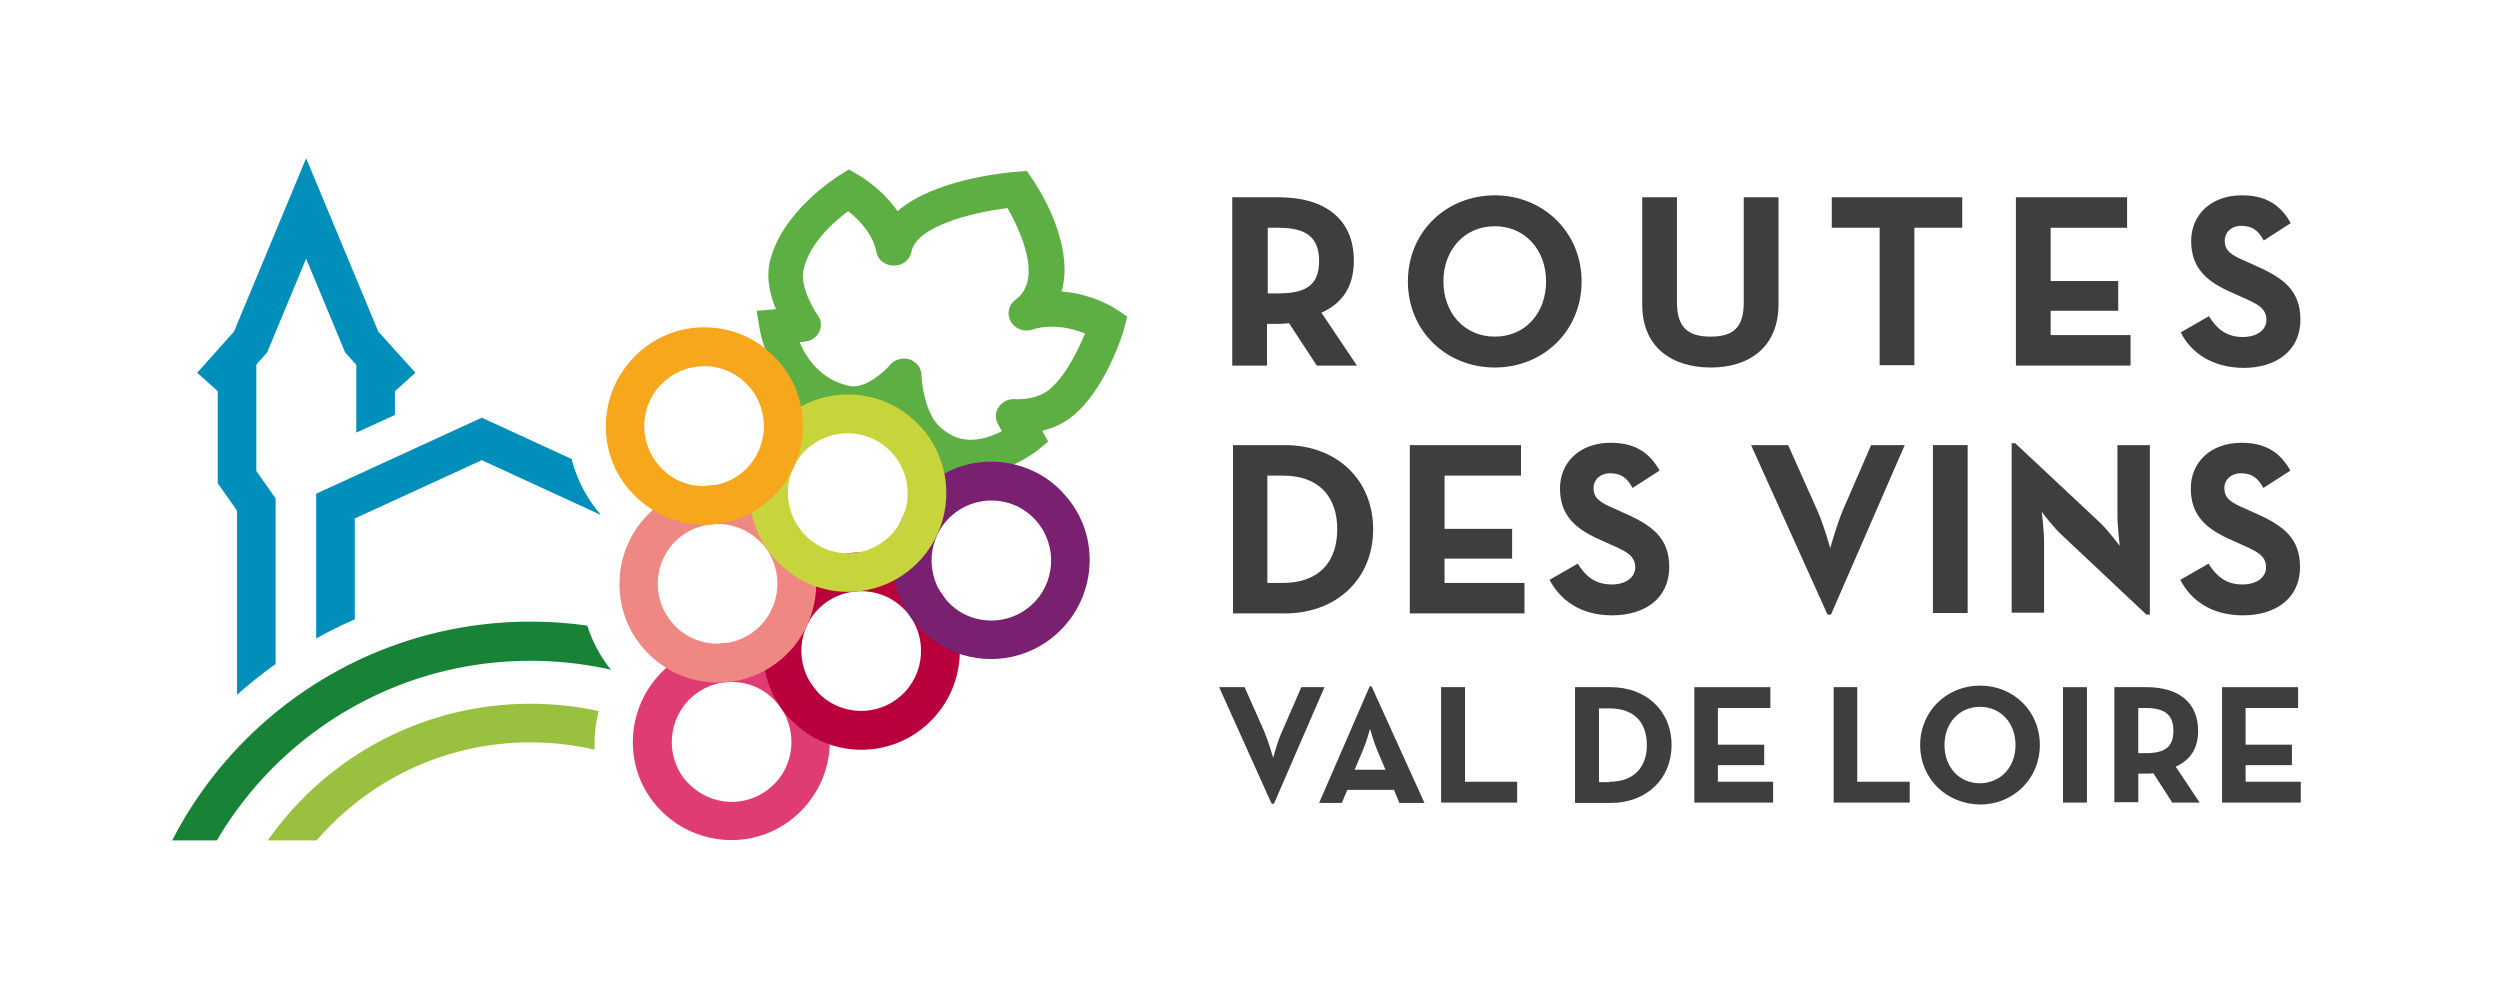 <?xml version="1.0" encoding="utf-8"?>
<!-- Generator: Adobe Illustrator 26.3.1, SVG Export Plug-In . SVG Version: 6.00 Build 0)  -->
<svg version="1.1" id="Routes_x5F_des_x5F_Vins_x5F_val_x5F_de_x5F_loire-Logo-cmjn"
	 xmlns="http://www.w3.org/2000/svg" xmlns:xlink="http://www.w3.org/1999/xlink" x="0px" y="0px" viewBox="0 0 647.6 259"
	 style="enable-background:new 0 0 647.6 259;" xml:space="preserve">
<style type="text/css">
	.st0{fill:none;}
	.st1{clip-path:url(#SVGID_00000120525839663404271330000005745784012545790336_);}
	.st2{clip-path:url(#SVGID_00000142894242722878686030000011645784493193333903_);}
	.st3{clip-path:url(#SVGID_00000085973547050074248030000018156861398564442771_);}
	.st4{fill:none;stroke:#188237;stroke-width:10.145;stroke-linecap:square;stroke-miterlimit:10;}
	.st5{fill:none;stroke:#99C13F;stroke-width:10;stroke-linecap:square;stroke-miterlimit:10;}
	.st6{clip-path:url(#SVGID_00000035514688398066877420000012622366536068197256_);}
	.st7{clip-path:url(#SVGID_00000145774079601885691280000001256730646750708625_);}
	.st8{fill:none;stroke:#008FBA;stroke-width:10;stroke-miterlimit:10;}
	.st9{fill:#5DAE43;}
	.st10{fill:#DF3C74;}
	.st11{fill:#B9003C;}
	.st12{fill:#EF8783;}
	.st13{fill:#792071;}
	.st14{fill:#C8D43C;}
	.st15{fill:#F6A71C;}
	.st16{fill:#3E3D40;}
</style>
<rect id="_x3C_Tracé_x3E__zone_d_x27_inviolabilité" x="0" class="st0" width="647.6" height="259"/>
<g id="patrimoine_x2F_vigne_cmjn">
	<defs>
		<path id="SVGID_1_" d="M154,192.9c0-6.7,1.9-13,5.1-18.4c-5.4-6.2-8.6-14.3-8.6-23.2c0-6.6,1.8-12.8,5-18.1
			c-5.3-6.2-8.5-14.2-8.5-23c0-19.6,15.9-35.4,35.4-35.4c2.4,0,4.8,0.2,7.1,0.7V41H37.2v177h127.1C157.9,211.6,154,202.7,154,192.9z
			"/>
	</defs>
	<clipPath id="SVGID_00000132085082892329640900000009995841769900667526_">
		<use xlink:href="#SVGID_1_"  style="overflow:visible;"/>
	</clipPath>
	<g id="vigne_4_" style="clip-path:url(#SVGID_00000132085082892329640900000009995841769900667526_);">
		<defs>
			<rect id="SVGID_00000150081061712810193960000010956377917456930750_" x="37.2" y="41" width="177" height="177"/>
		</defs>
		<clipPath id="SVGID_00000158025277279167700310000013188738123137861028_">
			<use xlink:href="#SVGID_00000150081061712810193960000010956377917456930750_"  style="overflow:visible;"/>
		</clipPath>
		<g id="_x3C_Groupe_x3E__vallon_3_" style="clip-path:url(#SVGID_00000158025277279167700310000013188738123137861028_);">
			<defs>
				<path id="SVGID_00000155863109192462883350000001907244114155814057_" d="M189.4,163.5c-15.6-8-33.3-12.5-52-12.5
					c-43.2,0-80.8,24-100.2,59.4v7.3h152.2V163.5z"/>
			</defs>
			<clipPath id="SVGID_00000054974391509006269500000003191937254410931586_">
				<use xlink:href="#SVGID_00000155863109192462883350000001907244114155814057_"  style="overflow:visible;"/>
			</clipPath>
			<g style="clip-path:url(#SVGID_00000054974391509006269500000003191937254410931586_);">
				<path class="st4" d="M137.4,364.5c-54.8,0-99.2-44.4-99.2-99.2c0-54.8,44.4-99.2,99.2-99.2c54.8,0,99.2,44.4,99.2,99.2
					C236.6,320.1,192.2,364.5,137.4,364.5z"/>
				<path class="st5" d="M137.4,343.2c-43,0-78-34.9-78-78c0-43,34.9-77.9,78-77.9c43,0,78,34.9,78,77.9
					C215.4,308.3,180.4,343.2,137.4,343.2z"/>
			</g>
		</g>
	</g>
	<g id="patrimoine_8_" style="clip-path:url(#SVGID_00000132085082892329640900000009995841769900667526_);">
		<defs>
			<path id="SVGID_00000049918795480193500050000014392616170569922987_" d="M189.4,163.5c-15.6-8-33.3-12.5-52-12.5
				c-43.2,0-80.8,24-100.2,59.4V41h152.2V163.5z"/>
		</defs>
		<clipPath id="SVGID_00000058574650852649520180000001971078501586738347_">
			<use xlink:href="#SVGID_00000049918795480193500050000014392616170569922987_"  style="overflow:visible;"/>
		</clipPath>
		<g id="patrimoine_9_" style="clip-path:url(#SVGID_00000058574650852649520180000001971078501586738347_);">
			<g id="tour_4_">
				<defs>
					<polygon id="SVGID_00000144298094809616194050000015988784328208982683_" points="124.8,97.2 124.8,40.8 37.2,40.8 37.2,211.1 
						71.9,211.1 71.9,121.4 					"/>
				</defs>
				<clipPath id="SVGID_00000152949912140765396990000015709700446393113777_">
					<use xlink:href="#SVGID_00000144298094809616194050000015988784328208982683_"  style="overflow:visible;"/>
				</clipPath>
				<g id="_x3C_Groupe_x3E__tour_3_" style="clip-path:url(#SVGID_00000152949912140765396990000015709700446393113777_);">
					<g>
						<g>
							<polyline class="st8" points="66.4,208.1 66.4,130.7 61.4,123.6 61.4,92.6 							"/>
							<polyline class="st8" points="92.3,208.1 92.3,130.7 97.3,123.6 97.3,92.6 							"/>
						</g>
						<polyline class="st8" points="103.9,99.9 93.7,88.6 79.3,54 64.9,88.6 54.8,99.9 						"/>
					</g>
				</g>
			</g>
			<g id="bâtiment_premier_plan_5_">
				<polyline class="st8" points="86.9,211.1 86.9,131.1 124.8,113.7 162.6,131.1 162.6,211.1 				"/>
			</g>
		</g>
	</g>
</g>
<g id="grappe_de_raisin_-_ok">
	<path id="feuille_de_la_grappe" class="st9" d="M272.5,100.3c-3.5,3.5-9.2,3.1-9.4,3.1c-1.8-0.2-3.3,0.6-4.3,1.9
		c-1,1.3-1.1,3.1-0.3,4.5l1,1.9c-2.3,1.2-5.5,2.4-8.9,2.2c-2.7-0.2-5.1-1.4-7.3-3.5c-3.6-3.5-4.5-10.7-4.6-13.2
		c0-1.9-1.3-3.5-3.1-4.1c-0.4-0.1-0.7-0.2-1.1-0.2c-1.5-0.1-3,0.5-4,1.7c-1.3,1.6-6.4,6.2-10.4,5.4c-7.5-1.6-11.2-7.2-13-11.4
		l1.3-0.1c0,0,0,0,0,0c1.6-0.1,3.1-1.1,3.8-2.5c0.7-1.4,0.6-3.1-0.4-4.4c-1.3-1.8-4.5-7.5-3.7-11.6c1.5-6.9,7.9-12.6,11.6-15.3
		c2.6,2,6.4,5.8,7.3,10.5c0.4,2.1,2.2,3.6,4.6,3.6c2.2,0,4.1-1.5,4.5-3.6c1.3-6.6,15.8-10.2,24.9-11.3c3,5.3,9.4,18.4,2.1,23.7
		c-1.8,1.3-2.4,3.7-1.3,5.6c1,1.9,3.4,2.9,5.5,2.2c2.2-0.7,4.4-0.9,6.8-0.7c2.8,0.2,5.2,1,7,1.7C279.5,90,276.6,96.5,272.5,100.3
		 M289.3,80.2c-0.2-0.2-6.2-4.1-14.3-4.7c2.8-9.7-2.7-21.9-7.5-29l-1.5-2.2l-2.7,0.2c-2.6,0.2-21.3,1.9-30.8,10.2
		c-4.1-5.9-9.8-9.2-10.2-9.4l-2.4-1.4l-2.4,1.5c-0.6,0.4-15.3,9.4-18.2,22.9c-0.8,4.2,0.3,8.5,1.7,11.8l0,0l0,0l-5,0.4l0.8,4.8
		c0.1,0.8,3.4,19.5,21.6,23.3c0.6,0.1,1.3,0.2,1.9,0.3c4.1,0.3,7.8-1.1,10.8-2.9c1,3.6,2.8,7.6,5.9,10.7c3.8,3.7,8.2,5.8,13.1,6.1
		c9.9,0.8,18.2-5.8,18.6-6.1l2.8-2.3l-1.5-2.8c0.7-0.2,1.5-0.4,2.2-0.7c0,0,0,0,0.1,0c0.8-0.3,1.6-0.6,2.3-1c0,0,0,0,0,0
		c1.6-0.8,3.2-1.9,4.6-3.3c7.8-7.4,11.9-20.9,12-21.5L292,82L289.3,80.2z"/>
	<circle class="st9" cx="207.9" cy="104" r="2.7"/>
	<circle class="st9" cx="245.2" cy="122.3" r="2.7"/>
	<g>
		<path class="st10" d="M200.3,169c-9.2-4.3-20-2.8-27.6,3.9c-5.1,4.5-8.2,10.7-8.7,17.5c-0.5,6.8,1.7,13.4,6.2,18.5
			c2.4,2.7,5.2,4.8,8.4,6.3c9.2,4.3,20,2.8,27.6-3.9c5.1-4.5,8.2-10.7,8.7-17.5c0.5-6.8-1.7-13.4-6.2-18.5
			C206.4,172.6,203.6,170.5,200.3,169 M196.1,178.1c1.9,0.9,3.6,2.2,5.1,3.9c5.6,6.4,5,16.3-1.5,21.9c-4.8,4.2-11.4,4.9-16.8,2.3
			c-1.9-0.9-3.6-2.2-5.1-3.8c-5.6-6.4-4.9-16.3,1.5-21.9C184.1,176.3,190.7,175.6,196.1,178.1"/>
		<path class="st11" d="M234,145.5c-9.2-4.3-20-2.8-27.6,3.9c-10.6,9.3-11.7,25.4-2.5,36c2.4,2.7,5.2,4.9,8.4,6.4
			c9.2,4.3,20,2.8,27.6-3.9c10.6-9.3,11.7-25.4,2.5-36.1C240,149.2,237.2,147,234,145.5 M229.7,154.6c1.9,0.9,3.6,2.2,5.1,3.8
			c5.6,6.5,4.9,16.3-1.5,21.9c-4.8,4.2-11.4,4.9-16.8,2.4c-1.9-0.9-3.7-2.2-5.1-3.9c-5.6-6.4-5-16.3,1.5-21.9
			C217.7,152.8,224.3,152.1,229.7,154.6"/>
		<path class="st12" d="M196.8,128.1c-9.2-4.3-20-2.8-27.6,3.9c-10.6,9.3-11.7,25.4-2.5,36c2.4,2.7,5.2,4.9,8.4,6.4
			c9.2,4.3,20,2.8,27.6-3.9c10.6-9.3,11.7-25.4,2.5-36C202.8,131.7,200,129.6,196.8,128.1 M192.5,137.2c1.9,0.9,3.6,2.2,5.1,3.8
			c5.6,6.5,4.9,16.3-1.5,21.9c-4.8,4.2-11.4,4.9-16.8,2.4c-1.9-0.9-3.7-2.2-5.1-3.9c-5.6-6.4-5-16.2,1.5-21.9
			C180.5,135.4,187.1,134.7,192.5,137.2"/>
		<path class="st13" d="M267.6,122c-9.2-4.3-20-2.8-27.6,3.9c-5.1,4.5-8.2,10.7-8.7,17.5c-0.5,6.8,1.7,13.4,6.2,18.5
			c2.4,2.7,5.2,4.8,8.4,6.4c9.1,4.3,20,2.8,27.6-3.9c5.1-4.5,8.2-10.7,8.7-17.5c0.5-6.8-1.7-13.4-6.2-18.5
			C273.7,125.7,270.9,123.5,267.6,122 M263.4,131.1c1.9,0.9,3.6,2.2,5.1,3.9c5.6,6.5,4.9,16.3-1.5,21.9c-4.8,4.2-11.4,4.9-16.8,2.4
			c-1.9-0.9-3.6-2.2-5.1-3.9c-5.6-6.5-4.9-16.3,1.5-21.9C251.4,129.3,258,128.6,263.4,131.1"/>
		<path class="st14" d="M230.5,104.6c-9.2-4.3-20-2.8-27.6,3.9c-10.6,9.2-11.7,25.4-2.5,36c2.4,2.7,5.2,4.8,8.4,6.4
			c9.2,4.3,20,2.8,27.6-3.9c10.6-9.3,11.7-25.4,2.5-36C236.5,108.3,233.7,106.1,230.5,104.6 M226.2,113.7c1.9,0.9,3.6,2.2,5.1,3.9
			c5.6,6.4,5,16.3-1.5,21.9c-4.8,4.2-11.4,4.9-16.8,2.3c-1.9-0.9-3.6-2.2-5.1-3.9c-5.6-6.5-5-16.3,1.5-21.9
			C214.2,111.9,220.8,111.2,226.2,113.7"/>
		<path class="st15" d="M193.3,87.2c-9.2-4.3-20-2.8-27.6,3.9c-5.1,4.5-8.2,10.7-8.7,17.5c-0.5,6.8,1.7,13.4,6.2,18.5
			c2.4,2.7,5.2,4.8,8.4,6.4c9.1,4.3,20,2.8,27.6-3.9c5.1-4.5,8.2-10.7,8.7-17.5c0.5-6.8-1.7-13.4-6.2-18.5
			C199.3,90.9,196.5,88.7,193.3,87.2 M189,96.3c1.9,0.9,3.6,2.2,5.1,3.9c5.6,6.5,4.9,16.3-1.5,21.9c-4.8,4.2-11.4,4.9-16.8,2.4
			c-1.9-0.9-3.6-2.2-5.1-3.9c-5.6-6.5-5-16.3,1.5-21.9C177,94.5,183.6,93.8,189,96.3"/>
	</g>
</g>
<g id="texte_ROUTES_DES_VINS_VAL_DE_LOIRE_5_">
	<g id="ROUTES_DES_VINS_VAL_DE_LOIRE">
		<g id="VAL_DE_LOIRE_5_">
			<path class="st16" d="M315.8,178h6.6l5.1,11.5c1.1,2.6,2.3,6.8,2.3,6.8s1.1-4.2,2.3-6.8l5-11.5h6l-13.1,30.2h-0.6L315.8,178z"/>
			<path class="st16" d="M354.8,177.8h0.5l13.7,30.2h-6.5l-1.4-3.4H349l-1.4,3.4h-5.9L354.8,177.8z M358.9,199.4l-2.2-5.2
				c-0.9-2.1-1.8-5.4-1.8-5.4s-0.9,3.3-1.8,5.4l-2.2,5.2H358.9z"/>
			<path class="st16" d="M373.3,178h6.2v24.5H393v5.4h-19.7V178z"/>
			<path class="st16" d="M408,178h9.2c9.2,0,15.8,6.1,15.8,15c0,8.8-6.5,15-15.8,15H408V178z M416.9,202.5c6.6,0,9.7-4,9.7-9.5
				c0-5.6-3-9.5-9.7-9.5h-2.7v19.1H416.9z"/>
			<path class="st16" d="M438.8,178h19.8v5.4h-13.6v9.5h12v5.3h-12v4.3h14.3v5.4h-20.4V178z"/>
			<path class="st16" d="M474.9,178h6.2v24.5h13.6v5.4h-19.7V178z"/>
			<path class="st16" d="M497.4,193c0-8.8,6.9-15.4,15.5-15.4c8.6,0,15.5,6.5,15.5,15.4c0,8.8-6.9,15.4-15.5,15.4
				C504.3,208.3,497.4,201.8,497.4,193z M522.1,193c0-5.6-3.7-9.9-9.2-9.9c-5.5,0-9.2,4.3-9.2,9.9c0,5.6,3.7,9.9,9.2,9.9
				C518.4,202.8,522.1,198.6,522.1,193z"/>
			<path class="st16" d="M534.4,178h6.2v29.9h-6.2V178z"/>
			<path class="st16" d="M569.8,207.9h-7.1l-4.9-7.6c-0.6,0.1-1.2,0.1-1.8,0.1h-2.1v7.4h-6.2V178h8.3c8.4,0,13.4,4,13.4,11.3
				c0,4.7-2.1,7.6-5.8,9.3L569.8,207.9z M555.8,195.1c5,0,7.2-1.6,7.2-5.8s-2.3-5.9-7.2-5.9h-1.9v11.7H555.8z"/>
			<path class="st16" d="M575.5,178h19.8v5.4h-13.6v9.5h12v5.3h-12v4.3h14.3v5.4h-20.4V178z"/>
		</g>
		<g id="DES_VINS_5_">
			<path class="st16" d="M319.4,115.3h13.4c13.4,0,22.9,8.9,22.9,21.8c0,12.9-9.5,21.8-22.9,21.8h-13.4V115.3z M332.3,151
				c9.7,0,14.1-5.8,14.1-13.9c0-8.1-4.4-13.9-14.1-13.9h-4V151H332.3z"/>
			<path class="st16" d="M365.2,115.3H394v7.9h-19.8V137h17.5v7.7h-17.5v6.3h20.7v7.9h-29.7V115.3z"/>
			<path class="st16" d="M401.4,150.2l7.3-4.2c1.9,3.1,4.4,5.4,8.8,5.4c3.7,0,6.1-1.9,6.1-4.4c0-3.1-2.4-4.2-6.5-6l-2.2-1
				c-6.5-2.8-10.8-6.2-10.8-13.5c0-6.7,5.1-11.8,13.1-11.8c5.7,0,9.8,2,12.7,7.2l-7,4.5c-1.5-2.8-3.2-3.8-5.8-3.8
				c-2.6,0-4.3,1.7-4.3,3.8c0,2.7,1.7,3.8,5.5,5.4l2.2,1c7.6,3.3,11.9,6.6,11.9,14.1c0,8.1-6.3,12.5-14.8,12.5
				C409.4,159.4,404.1,155.4,401.4,150.2z"/>
			<path class="st16" d="M453.6,115.3h9.6l7.5,16.8c1.7,3.7,3.4,9.9,3.4,9.9s1.7-6.1,3.3-9.9l7.3-16.8h8.7l-19.1,43.9h-0.9
				L453.6,115.3z"/>
			<path class="st16" d="M500.7,115.3h9v43.5h-9V115.3z"/>
			<path class="st16" d="M534.1,138.6c-2.2-2-5.2-6-5.2-6s0.6,4.8,0.6,7.9v18.2h-8.4v-43.9h0.9l22,20.6c2.1,2,5.1,6,5.1,6
				s-0.6-4.9-0.6-7.9v-18.2h8.4v43.9h-0.9L534.1,138.6z"/>
			<path class="st16" d="M564.8,150.2l7.3-4.2c1.9,3.1,4.4,5.4,8.8,5.4c3.7,0,6.1-1.9,6.1-4.4c0-3.1-2.4-4.2-6.5-6l-2.2-1
				c-6.5-2.8-10.8-6.2-10.8-13.5c0-6.7,5.1-11.8,13.1-11.8c5.7,0,9.8,2,12.7,7.2l-7,4.5c-1.5-2.8-3.2-3.8-5.8-3.8
				c-2.6,0-4.3,1.7-4.3,3.8c0,2.7,1.7,3.8,5.5,5.4l2.2,1c7.6,3.3,11.9,6.6,11.9,14.1c0,8.1-6.3,12.5-14.8,12.5
				C572.8,159.4,567.4,155.4,564.8,150.2z"/>
		</g>
		<g id="ROUTES_5_">
			<path class="st16" d="M351.5,94.7h-10.4l-7.2-11c-0.8,0.1-1.7,0.2-2.6,0.2h-3.1v10.8h-9V51.1h12c12.2,0,19.5,5.8,19.5,16.4
				c0,6.8-3,11.1-8.4,13.5L351.5,94.7z M331.2,76c7.3,0,10.5-2.3,10.5-8.4s-3.3-8.6-10.5-8.6h-2.8v17H331.2z"/>
			<path class="st16" d="M364.7,72.9c0-12.9,10-22.3,22.5-22.3c12.5,0,22.5,9.5,22.5,22.3c0,12.9-10,22.3-22.5,22.3
				C374.7,95.2,364.7,85.8,364.7,72.9z M400.5,72.9c0-8.1-5.4-14.3-13.3-14.3c-7.9,0-13.3,6.2-13.3,14.3s5.4,14.3,13.3,14.3
				C395.2,87.2,400.5,81,400.5,72.9z"/>
			<path class="st16" d="M425.4,78.9V51.1h9v27.3c0,6.3,2.8,8.8,8.7,8.8c5.9,0,8.6-2.4,8.6-8.8V51.1h9v27.8c0,11-7.6,16.3-17.5,16.3
				C433,95.2,425.4,89.9,425.4,78.9z"/>
			<path class="st16" d="M486.9,59h-12.4v-7.9h33.8V59h-12.4v35.6h-9V59z"/>
			<path class="st16" d="M522.2,51.1H551V59h-19.8v13.8h17.5v7.7h-17.5v6.3h20.7v7.9h-29.7V51.1z"/>
			<path class="st16" d="M564.9,86.1l7.3-4.2c1.9,3.1,4.4,5.4,8.8,5.4c3.7,0,6.1-1.9,6.1-4.4c0-3.1-2.4-4.2-6.5-6l-2.2-1
				c-6.5-2.8-10.8-6.2-10.8-13.5c0-6.7,5.1-11.8,13.1-11.8c5.7,0,9.8,2,12.7,7.2l-7,4.5c-1.5-2.8-3.2-3.8-5.8-3.8
				c-2.6,0-4.3,1.7-4.3,3.8c0,2.7,1.7,3.8,5.5,5.4l2.2,1c7.6,3.3,11.9,6.6,11.9,14.1c0,8.1-6.3,12.5-14.8,12.5
				C572.9,95.2,567.5,91.3,564.9,86.1z"/>
		</g>
	</g>
</g>
<g id="repères_du_logo">
	<g id="repères">
		<g id="L_x2019_espace_de_protection">
			<g>
			</g>
			<g>
			</g>
		</g>
	</g>
	<g id="repères_espaces_blancs">
	</g>
</g>
</svg>
